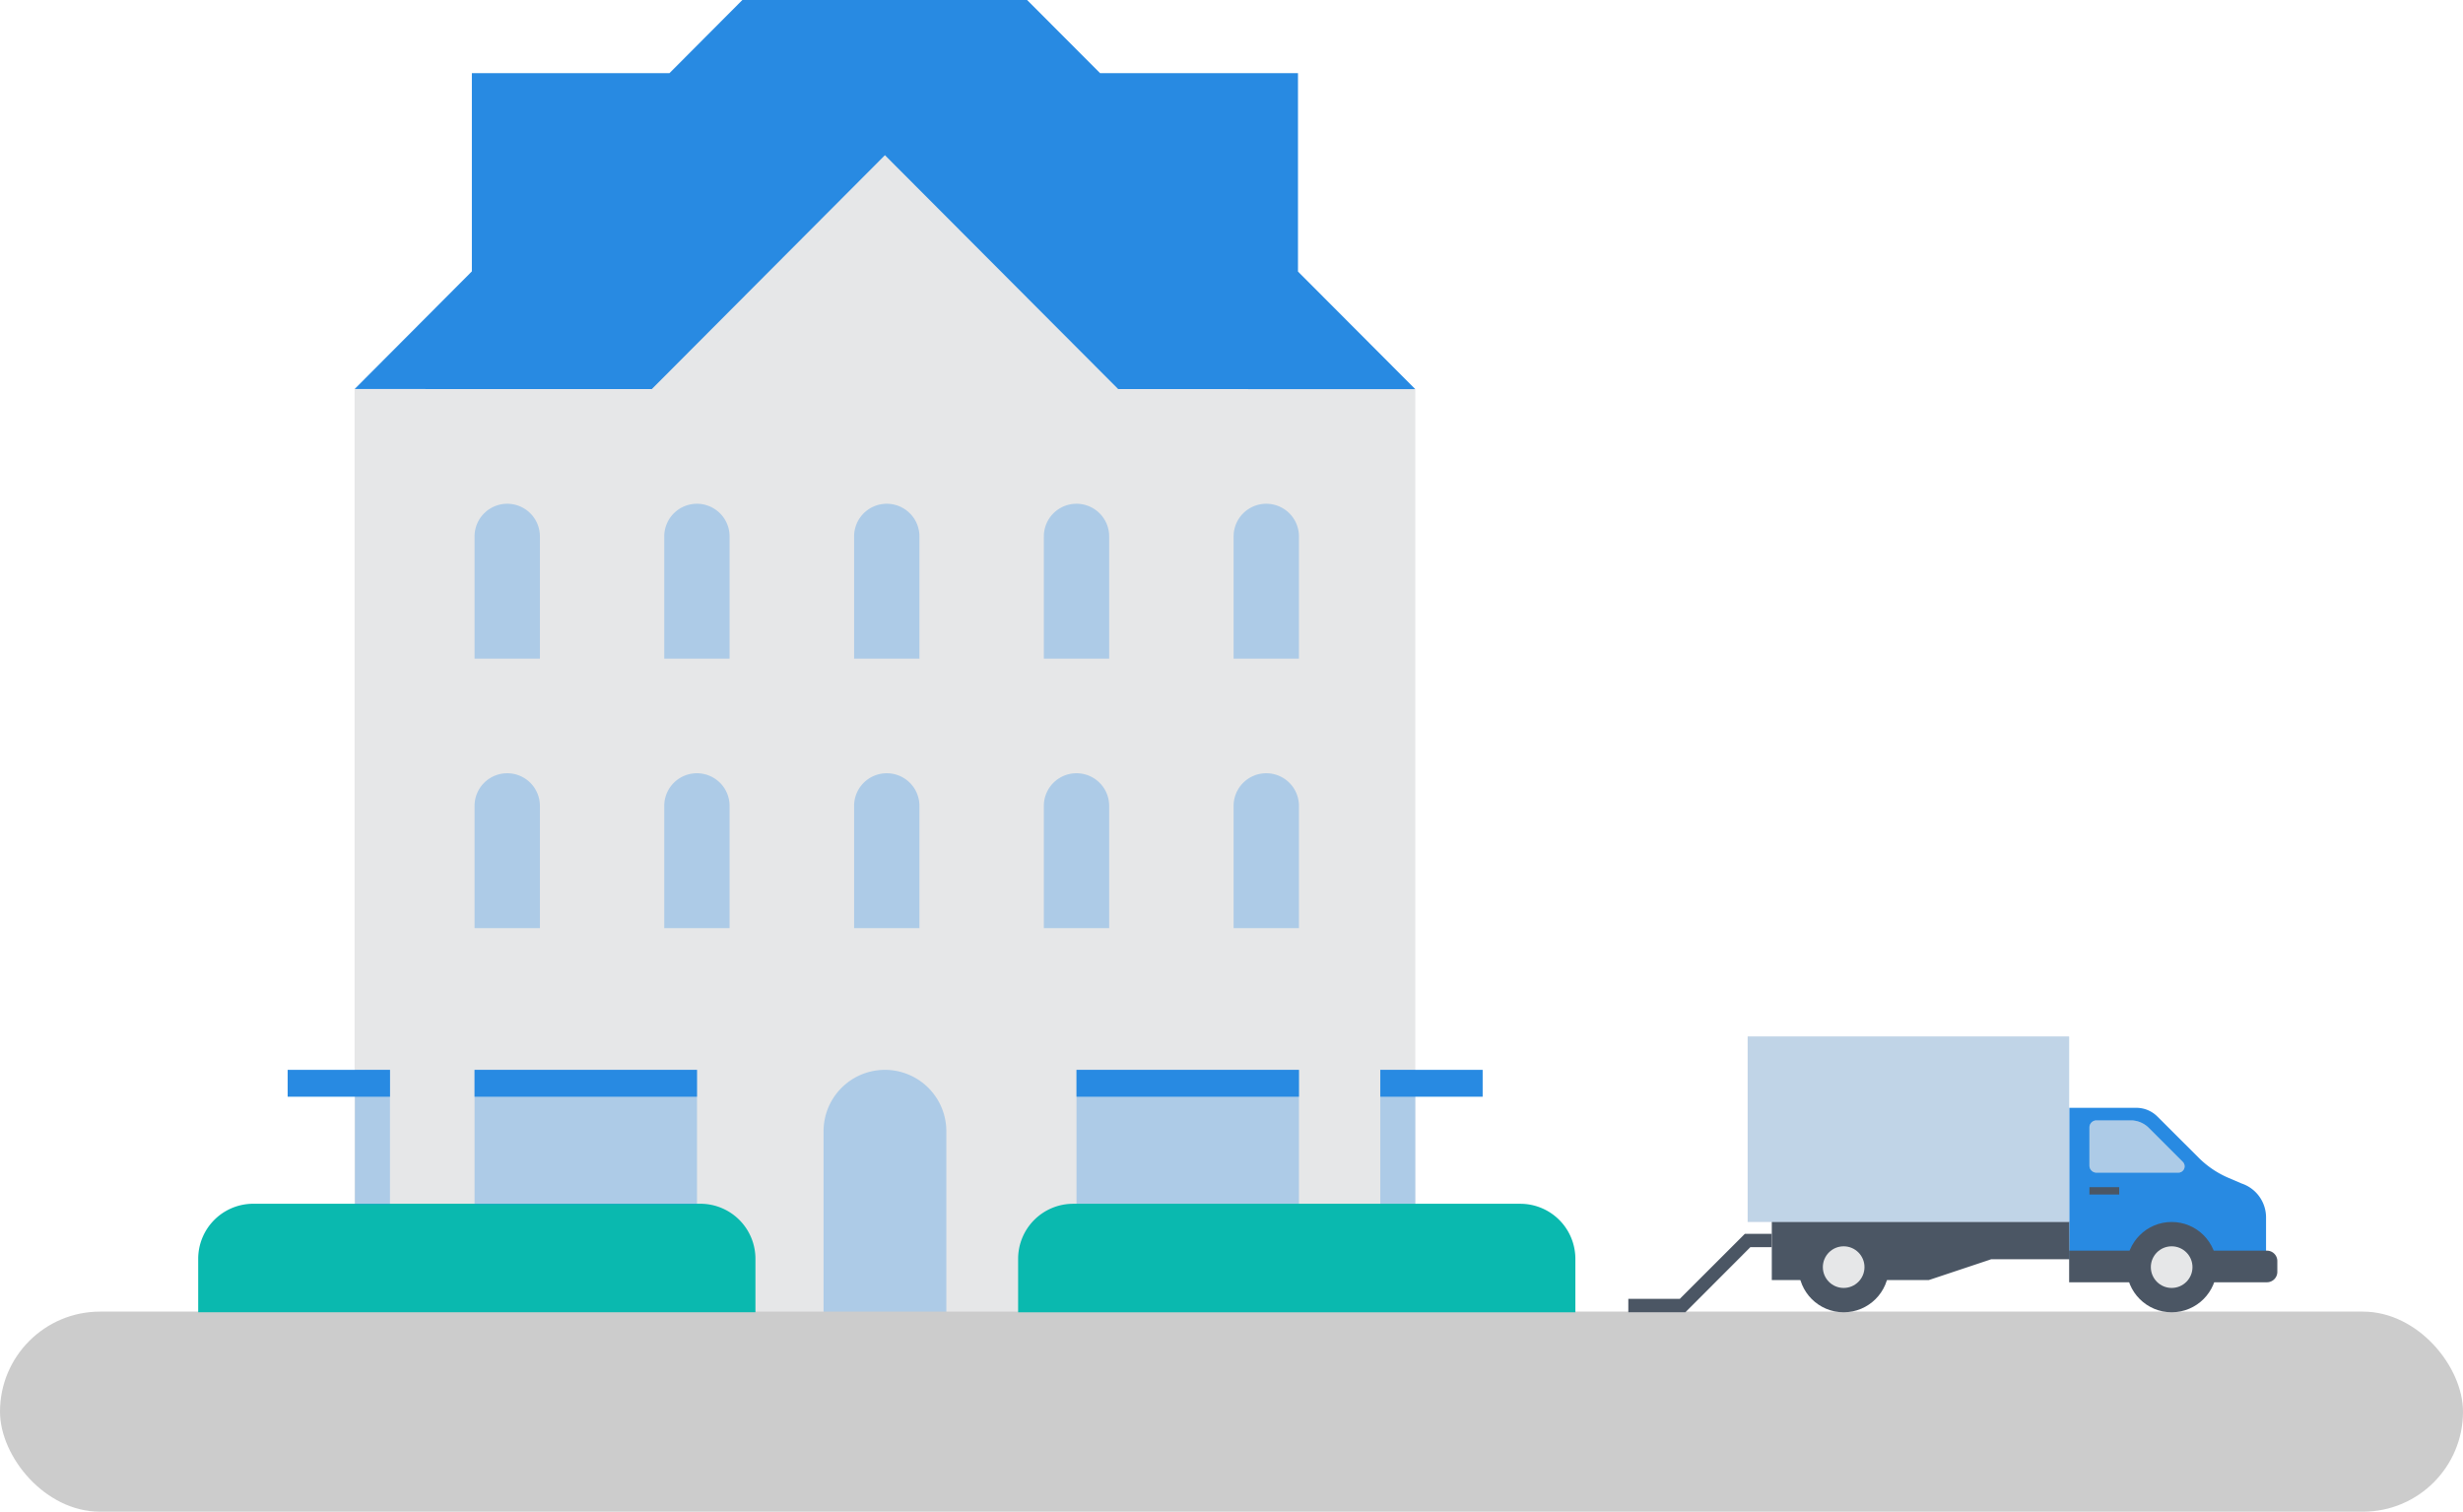 <svg xmlns="http://www.w3.org/2000/svg" id="Group_4380" width="89.451" height="54.912" data-name="Group 4380" viewBox="0 0 89.451 54.912">
    <defs>
        <style>
            .cls-1{fill:#e6e7e8}.cls-2,.cls-5,.cls-7{fill:#288ae2}.cls-2{opacity:.3}.cls-3{fill:#ccc}.cls-4{fill:#0ab9af}.cls-6{fill:#4b5664}.cls-7{opacity:.2}
        </style>
    </defs>
    <path id="Rectangle_2396" d="M0 0h38.523v33.53H0z" class="cls-1" data-name="Rectangle 2396" transform="translate(12.878 14.137)"/>
    <path id="Path_2343" d="M393.393 194.63a2.23 2.23 0 0 0-2.23 2.23v6.576h4.459v-6.576a2.23 2.23 0 0 0-2.229-2.23z" class="cls-2" data-name="Path 2343" transform="translate(-361.253 -155.768)"/>
    <rect id="Rectangle_2397" width="89.451" height="7.268" class="cls-3" data-name="Rectangle 2397" rx="3.634" transform="translate(0 47.644)"/>
    <path id="Rectangle_2398" d="M2 0h16.238a2 2 0 0 1 2 2v1.941H0V2a2 2 0 0 1 2-2z" class="cls-4" data-name="Rectangle 2398" transform="translate(7.198 43.726)"/>
    <path id="Rectangle_2399" d="M0 0h8.078v4.892H0z" class="cls-2" data-name="Rectangle 2399" transform="translate(39.097 38.862)"/>
    <path id="Rectangle_2400" d="M0 0h1.271v4.892H0z" class="cls-2" data-name="Rectangle 2400" transform="translate(50.13 38.862)"/>
    <path id="Path_2344" d="M380.4 172.374a1.186 1.186 0 0 0-1.186 1.186V178h2.373v-4.44a1.186 1.186 0 0 0-1.187-1.186z" class="cls-2" data-name="Path 2344" transform="translate(-355.09 -144.286)"/>
    <path id="Path_2345" d="M394.64 172.374a1.186 1.186 0 0 0-1.186 1.186V178h2.373v-4.44a1.186 1.186 0 0 0-1.187-1.186z" class="cls-2" data-name="Path 2345" transform="translate(-362.435 -144.286)"/>
    <path id="Path_2346" d="M366.166 172.374a1.186 1.186 0 0 0-1.186 1.186V178h2.373v-4.44a1.186 1.186 0 0 0-1.187-1.186z" class="cls-2" data-name="Path 2346" transform="translate(-347.745 -144.286)"/>
    <path id="Path_2347" d="M408.877 172.374a1.186 1.186 0 0 1 1.186 1.186V178h-2.373v-4.44a1.186 1.186 0 0 1 1.187-1.186z" class="cls-2" data-name="Path 2347" transform="translate(-369.78 -144.286)"/>
    <path id="Path_2348" d="M373.058 194.63h-8.078v4.892h8.078z" class="cls-2" data-name="Path 2348" transform="translate(-347.745 -155.768)"/>
    <path id="Path_2349" d="M423.114 172.374a1.186 1.186 0 0 1 1.186 1.186V178h-2.373v-4.44a1.186 1.186 0 0 1 1.187-1.186z" class="cls-2" data-name="Path 2349" transform="translate(-377.125 -144.286)"/>
    <path id="Path_2350" d="M380.4 152.151a1.186 1.186 0 0 0-1.186 1.186v4.441h2.373v-4.441a1.186 1.186 0 0 0-1.187-1.186z" class="cls-2" data-name="Path 2350" transform="translate(-355.09 -133.852)"/>
    <path id="Path_2351" d="M394.64 152.151a1.186 1.186 0 0 0-1.186 1.186v4.441h2.373v-4.441a1.186 1.186 0 0 0-1.187-1.186z" class="cls-2" data-name="Path 2351" transform="translate(-362.435 -133.852)"/>
    <path id="Path_2352" d="M366.166 152.151a1.186 1.186 0 0 0-1.186 1.186v4.441h2.373v-4.441a1.186 1.186 0 0 0-1.187-1.186z" class="cls-2" data-name="Path 2352" transform="translate(-347.745 -133.852)"/>
    <path id="Path_2353" d="M408.877 152.151a1.186 1.186 0 0 1 1.186 1.186v4.441h-2.373v-4.441a1.186 1.186 0 0 1 1.187-1.186z" class="cls-2" data-name="Path 2353" transform="translate(-369.78 -133.852)"/>
    <path id="Path_2354" d="M423.114 152.151a1.186 1.186 0 0 1 1.186 1.186v4.441h-2.373v-4.441a1.186 1.186 0 0 1 1.187-1.186z" class="cls-2" data-name="Path 2354" transform="translate(-377.125 -133.852)"/>
    <path id="Rectangle_2401" d="M0 0h20.238v1.941a2 2 0 0 1-2 2H2a2 2 0 0 1-2-2V0z" class="cls-4" data-name="Rectangle 2401" transform="rotate(-180 28.607 23.834)"/>
    <path id="Rectangle_2402" d="M0 0h1.271v4.892H0z" class="cls-2" data-name="Rectangle 2402" transform="translate(12.892 38.862)"/>
    <path id="Rectangle_2403" d="M0 0h3.717v.976H0z" class="cls-5" data-name="Rectangle 2403" transform="rotate(-180 7.082 19.919)"/>
    <path id="Rectangle_2404" d="M0 0h3.717v.976H0z" class="cls-5" data-name="Rectangle 2404" transform="translate(50.13 38.862)"/>
    <path id="Rectangle_2405" d="M0 0h8.078v.976H0z" class="cls-5" data-name="Rectangle 2405" transform="translate(17.235 38.862)"/>
    <path id="Rectangle_2406" d="M0 0h8.078v.976H0z" class="cls-5" data-name="Rectangle 2406" transform="translate(39.097 38.862)"/>
    <path id="Path_2355" d="M489.316 199.289a3.448 3.448 0 0 0 1.092.736l.466.2a1.3 1.3 0 0 1 .89 1.234v1.518h-7.149v-5.5h2.44a1.08 1.08 0 0 1 .763.317z" class="cls-5" data-name="Path 2355" transform="translate(-409.466 -157.236)"/>
    <path id="Path_2356" d="M473.1 206h-10.8v2.131h5.7l2.267-.756h2.84z" class="cls-6" data-name="Path 2356" transform="translate(-397.952 -161.633)"/>
    <ellipse id="Ellipse_54" cx="1.64" cy="1.64" class="cls-6" data-name="Ellipse 54" rx="1.64" ry="1.64" transform="translate(65.318 44.388)"/>
    <ellipse id="Ellipse_55" cx=".756" cy=".756" class="cls-1" data-name="Ellipse 55" rx=".756" ry=".756" transform="translate(66.202 45.272)"/>
    <path id="Path_2357" d="M488.291 198.7l1.234 1.234a.23.23 0 0 1-.163.392h-2.971a.256.256 0 0 1-.256-.256v-1.386a.256.256 0 0 1 .256-.256h1.244a.928.928 0 0 1 .656.272z" class="cls-1" data-name="Path 2357" transform="translate(-410.251 -157.73)"/>
    <path id="Path_2358" d="M488.291 198.7l1.234 1.234a.23.23 0 0 1-.163.392h-2.971a.256.256 0 0 1-.256-.256v-1.386a.256.256 0 0 1 .256-.256h1.244a.928.928 0 0 1 .656.272z" class="cls-2" data-name="Path 2358" transform="translate(-410.251 -157.73)"/>
    <path id="Rectangle_2407" d="M0 0h7.183a.378.378 0 0 1 .378.378V.77a.378.378 0 0 1-.378.378H0V0z" class="cls-6" data-name="Rectangle 2407" transform="translate(75.147 45.43)"/>
    <g id="Group_4378" data-name="Group 4378" transform="translate(77.23 44.388)">
        <ellipse id="Ellipse_56" cx="1.64" cy="1.64" class="cls-6" data-name="Ellipse 56" rx="1.64" ry="1.64"/>
        <ellipse id="Ellipse_57" cx=".756" cy=".756" class="cls-1" data-name="Ellipse 57" rx=".756" ry=".756" transform="translate(.884 .884)"/>
    </g>
    <path id="Rectangle_2408" d="M0 0h1.081v.267H0z" class="cls-6" data-name="Rectangle 2408" transform="translate(75.884 43.123)"/>
    <path id="Rectangle_2409" d="M0 0h11.676v6.739H0z" class="cls-1" data-name="Rectangle 2409" transform="translate(63.471 37.649)"/>
    <path id="Rectangle_2410" d="M0 0h11.676v6.739H0z" class="cls-7" data-name="Rectangle 2410" transform="translate(63.471 37.649)"/>
    <g id="Group_4379" data-name="Group 4379" transform="translate(59.138 44.822)">
        <path id="Path_2359" d="M453.614 209.788h-2.073v-.488h1.872l2.361-2.361h.973v.484h-.773z" class="cls-6" data-name="Path 2359" transform="translate(-451.542 -206.943)"/>
    </g>
    <path id="Path_2360" d="M394.5 128.485l-4.259-4.271v-7.206h-7.187l-2.651-2.658h-10.341l-2.648 2.658h-7.176v7.2l-4.258 4.274z" class="cls-5" data-name="Path 2360" transform="translate(-343.101 -114.35)"/>
    <path id="Path_2361" d="M395.2 134.649l-17.261.006 8.631-8.661z" class="cls-1" data-name="Path 2361" transform="translate(-354.431 -120.357)"/>
</svg>
